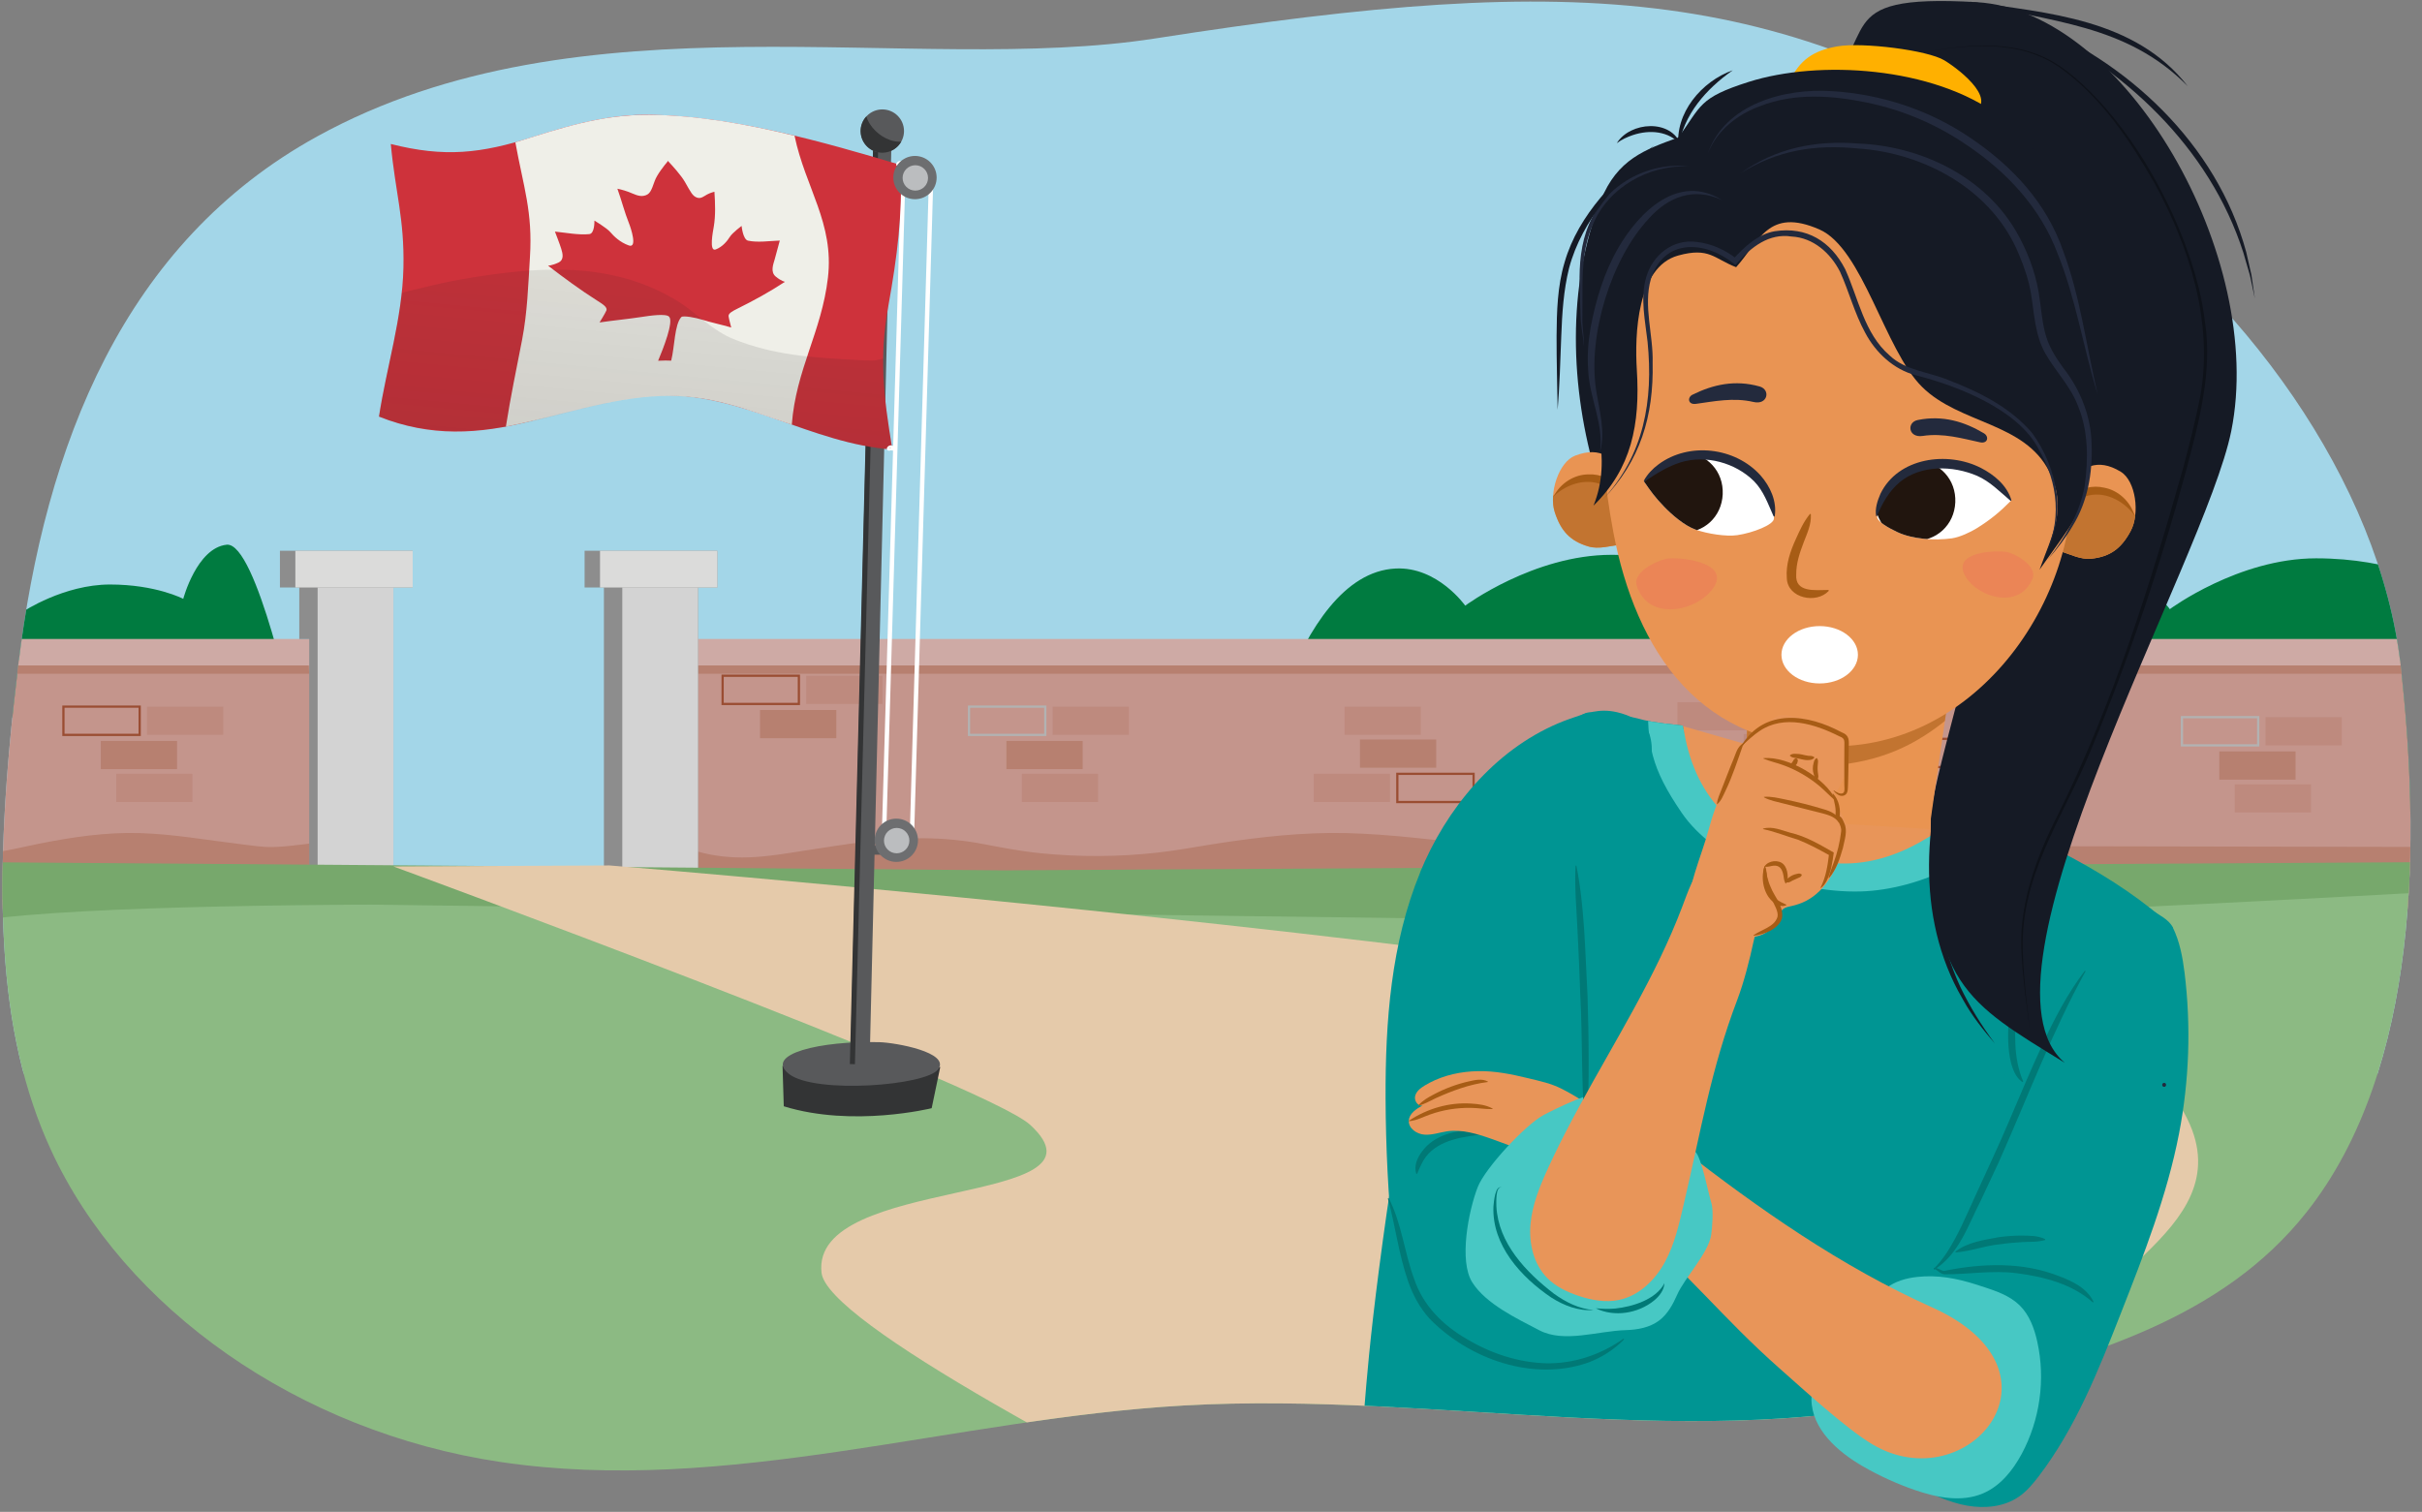 <?xml version="1.0" encoding="UTF-8"?><svg id="a" xmlns="http://www.w3.org/2000/svg" width="760" height="474.5" xmlns:xlink="http://www.w3.org/1999/xlink" viewBox="0 0 760 474.5"><rect x="0" y="0" width="760" height="474.5" fill="#808080" stroke="none"/><defs><clipPath id="b"><path d="M15.88,360.68c23,50.15,77.91,88.71,141.06,98.15,71.1,10.63,142.54-13.64,214.59-17.72,80.02-4.52,162.67,15.79,239.43-3.75,45.38-11.55,86.47-23.68,112.76-56.84,35.81-45.17,35.75-117.86,29.56-171.88-6.55-57.11-49.2-116.55-102.85-153.06C561.06-5.22,496.92-8.9,362.54,12.06,286.5,23.93,182.5-2.92,99.47,42.85,38.94,76.22,14.18,139.36,5.73,208.76-2.72,278.16-.92,324.06,15.88,360.68Z" fill="none"/></clipPath><clipPath id="c"><path d="M654.55,590.86c-53.03,5.02-191.1-16.76-236.87-42.82,8.6-43.65,7.06-73.22,11.92-122.82,2.66-27.15,12.21-99.55,22.13-123.25,9.92-23.7,37.24-79.22,47.24-78.37,21.94,1.87,9.32,2.08,29.06,4.13,4.94,20.83,19.6,33.68,38.36,38.1,22.89,5.4,35.92-.26,50.59-11.63,22.17,8.53,47.14,20.49,64.79,36.82-32.09,101.1-39.02,197.83-27.24,299.85Z" fill="#009593"/></clipPath><linearGradient id="d" x1="-24.7" y1="-33.44" x2="-16.49" y2="77.28" gradientTransform="translate(183.13 70.88) rotate(-178.8) scale(1.01 -1.01)" gradientUnits="userSpaceOnUse"><stop offset="0" stop-color="#231f20" stop-opacity=".2"/><stop offset="1" stop-color="#231f20" stop-opacity=".7"/></linearGradient><clipPath id="e"><path d="M612.11,213.62c-2.24,15.52-4.47,31.04-6.71,46.56-19.32-1.15-38.64-2.28-57.95-3.41,.37-13.51,.74-27.02,1.1-40.53,21.19-.88,42.37-1.75,63.56-2.62Z" fill="#e99451"/></clipPath><clipPath id="f"><path d="M648.28,151.66c5.05-4.92,9.67-8.16,17.17-3.62,4.77,2.89,6.07,13.15,3.14,18.6-2.92,5.44-6.35,8.09-12.43,8.72-3.22,.33-6.67-1.42-9.7-2.39,.91-3.96,1.64-7.8,2.01-11.84,.28-3.12,.21-6.23-.2-9.47Z" fill="#e99453"/></clipPath><clipPath id="g"><path d="M510.53,149.66c-4.08-5.74-8.04-9.78-16.23-6.67-5.22,1.98-8.34,11.85-6.44,17.72,1.9,5.88,4.79,9.11,10.65,10.82,3.11,.91,6.82-.19,9.97-.6-.18-4.06-.21-7.97,.16-12.01,.28-3.12,.91-6.17,1.9-9.28Z" fill="#e99453"/></clipPath><clipPath id="h"><path d="M556.62,162.82c-.08,1.87-6.51,4.41-11.48,5.14-3.51,.51-9.36-.43-13.03-1.72s-7.7-4.9-9.94-7.23c-2.94-3.05-4.12-4.75-6.3-7.89,6.92-5.85,15.58-9.46,24.62-7.93,9.03,1.53,16.56,9.68,16.14,19.64Z" fill="#fff"/></clipPath><clipPath id="i"><path d="M631.14,157.03c-3.47,3.53-6.51,6.08-10.93,8.81-1.82,1.12-5.17,2.75-7.75,3.12-5.41,.76-12.43,.24-17.07-1.95-2.87-1.35-6.34-3.32-6.34-4.77,0-10.08,10.09-17.53,19.32-17.46,9.23,.08,17.01,5.25,22.77,12.25Z" fill="#fff"/></clipPath></defs><g clip-path="url(#b)"><g><rect x="-112.56" y="-78.26" width="900.54" height="415.21" transform="translate(675.42 258.68) rotate(180)" fill="#a3d6e8"/><path d="M649.61,238.84s-12.22-92.86-22.56-92.86-17.86,39.4-17.86,39.4c0,0-8.46-17.82-15.98-17.82-7.52,0-25.38,70.35-25.38,70.35l81.8,.94Z" fill="#016132"/><path d="M603.15,254.8s-20.07-105.99-35.85-104.12c-15.77,1.88-22.94,31.89-22.94,31.89,0,0-14.34-8.44-38.71-8.44s-45.88,15.95-45.88,15.95c0,0-8.65-12.29-21.83-11.65-32.44,1.57-44.86,73.1-44.86,73.1l210.08,3.28Z" fill="#007b40"/><path d="M824.25,255.9s-20.07-105.99-35.85-104.12c-15.77,1.88-22.94,31.89-22.94,31.89,0,0-14.34-8.44-38.71-8.44s-45.88,15.95-45.88,15.95c0,0-8.65-12.29-21.83-11.65-32.44,1.57-44.86,73.1-44.86,73.1l210.08,3.28Z" fill="#007b40"/><path d="M92.41,226.42s-11.92-56.46-21.29-55.46c-9.37,1-13.62,16.99-13.62,16.99,0,0-8.52-4.5-22.99-4.5-14.48,0-27.25,8.49-27.25,8.49,0,0-5.14-6.55-12.97-6.21-19.27,.84-26.64,38.94-26.64,38.94l124.76,1.74Z" fill="#007b40"/><g><rect x="-119.91" y="208.72" width="226.31" height="76.81" fill="#c4958c"/><path d="M92.18,265.36c-2.13,.22-4.27,.42-6.41,.48-3.47,.1-7.04-.51-10.45-.92-10.38-1.25-20.78-3.12-31.32-3.45-10.75-.34-21.39,1.27-31.71,3.32-4.72,.94-9.37,2.11-14.17,2.8-4.68,.68-9.46,1.04-14.24,1.07-4.78,.03-9.57-.27-14.27-.89-4.82-.63-9.31-1.77-13.93-2.91-9.26-2.28-18.71-2.21-28.18-.72-4.73,.74-9.39,1.72-14.07,2.64-4.72,.93-9.54,2.07-14.45,2.3-4.36,.2-8.61-.4-12.49-1.86-2.48-.93-4.81-2.08-7.33-2.93v21.23s227.25,0,227.25,0v-22.29c-4.66,.94-9.44,1.62-14.22,2.11Z" fill="#b78070"/><polygon points="97.02 211.47 -114.59 211.47 -114.59 207.19 96.73 207.19 97.02 211.47" fill="#b78070"/><rect x="-123.98" y="200.53" width="230.38" height="8.32" fill="#ceaaa5"/><polygon points="123.44 181.41 93.91 181.41 93.91 200.55 97.02 200.55 97.02 289.66 123.44 289.66 123.44 181.41" fill="#8d8d8d"/><rect x="99.67" y="181.41" width="23.77" height="108.26" fill="#d3d3d3"/><rect x="87.84" y="172.86" width="41.66" height="11.53" fill="#8d8d8d"/><g><rect x="19.9" y="221.78" width="23.93" height="8.86" fill="none" stroke="#9a4d32" stroke-miterlimit="10" stroke-width=".7"/><rect x="46.13" y="221.78" width="23.93" height="8.86" fill="#b78070" opacity=".49"/><rect x="36.47" y="242.86" width="23.93" height="8.86" fill="#b78070" opacity=".49"/><rect x="31.63" y="232.53" width="23.93" height="8.86" fill="#b78070"/></g><rect x="92.68" y="172.86" width="36.82" height="11.53" fill="#dbdbda"/></g><g><rect x="209.32" y="208.72" width="693.76" height="76.81" fill="#c4958c"/><path d="M814.27,265.36c-2.75,.22-5.52,.42-8.3,.48-4.49,.1-338.42-.51-342.83-.92-13.43-1.25-26.89-3.12-40.53-3.45-13.92-.34-27.67,1.27-41.03,3.32-6.11,.94-12.12,2.11-18.34,2.8-6.06,.68-12.25,1.04-18.42,1.07-6.19,.03-12.38-.27-18.47-.89-6.24-.63-12.05-1.77-18.03-2.91-11.98-2.28-24.21-2.21-36.46-.72-6.13,.74-12.15,1.72-18.2,2.64-6.11,.93-12.34,2.07-18.69,2.3-5.64,.2-11.14-.4-16.16-1.86-3.21-.93-6.23-2.08-9.49-2.93v21.23s623.36,0,623.36,0v-22.29c-6.03,.94-12.22,1.62-18.41,2.11Z" fill="#b78070"/><rect x="209.84" y="207.2" width="621.1" height="4.27" fill="#b78070"/><rect x="209.32" y="200.53" width="623.36" height="8.32" fill="#ceaaa5"/><g><rect x="226.75" y="212.08" width="23.93" height="8.86" fill="none" stroke="#9a4d32" stroke-miterlimit="10" stroke-width=".7"/><rect x="252.99" y="212.08" width="23.93" height="8.86" fill="#b78070" opacity=".49"/><rect x="238.49" y="222.83" width="23.93" height="8.86" fill="#b78070"/></g><g><rect x="304.07" y="221.78" width="23.93" height="8.86" fill="none" stroke="#b2b2b2" stroke-miterlimit="10" stroke-width=".7"/><rect x="330.3" y="221.78" width="23.93" height="8.86" fill="#b78070" opacity=".49"/><rect x="320.64" y="242.86" width="23.93" height="8.86" fill="#b78070" opacity=".49"/><rect x="315.8" y="232.53" width="23.93" height="8.86" fill="#b78070"/></g><g><rect x="438.47" y="242.86" width="23.93" height="8.86" transform="translate(900.87 494.58) rotate(-180)" fill="none" stroke="#9a4d32" stroke-miterlimit="10" stroke-width=".7"/><rect x="412.24" y="242.86" width="23.93" height="8.86" transform="translate(848.41 494.58) rotate(-180)" fill="#b78070" opacity=".49"/><rect x="421.9" y="221.78" width="23.93" height="8.86" transform="translate(867.74 452.41) rotate(-180)" fill="#b78070" opacity=".49"/><rect x="426.73" y="232.11" width="23.93" height="8.86" transform="translate(877.4 473.07) rotate(-180)" fill="#b78070"/></g><g><rect x="552.09" y="219.76" width="23.93" height="8.86" transform="translate(1128.11 448.38) rotate(-180)" fill="none" stroke="#9a4d32" stroke-miterlimit="10" stroke-width=".7"/><rect x="547.15" y="230.36" width="23.93" height="8.86" transform="translate(1118.24 469.57) rotate(-180)" fill="#b78070" opacity=".49"/><rect x="526.35" y="220.38" width="23.93" height="8.86" transform="translate(1076.64 449.62) rotate(-180)" fill="#b78070" opacity=".49"/><rect x="532.35" y="240.02" width="23.93" height="8.86" transform="translate(1088.63 488.89) rotate(-180)" fill="#b78070"/></g><g><rect x="602.95" y="231.88" width="23.93" height="8.86" fill="none" stroke="#9a4d32" stroke-miterlimit="10" stroke-width=".7"/><rect x="629.19" y="231.88" width="23.93" height="8.86" fill="#b78070" opacity=".49"/><rect x="614.69" y="242.63" width="23.93" height="8.86" fill="#b78070"/></g><g><rect x="684.67" y="225.08" width="23.93" height="8.86" fill="none" stroke="#b2b2b2" stroke-miterlimit="10" stroke-width=".7"/><rect x="710.9" y="225.08" width="23.93" height="8.86" fill="#b78070" opacity=".49"/><rect x="701.24" y="246.16" width="23.93" height="8.86" fill="#b78070" opacity=".49"/><rect x="696.4" y="235.83" width="23.93" height="8.86" fill="#b78070"/></g><g><rect x="189.5" y="181.41" width="29.54" height="108.26" fill="#8d8d8d"/><rect x="195.27" y="181.41" width="23.77" height="108.26" fill="#d3d3d3"/><rect x="183.44" y="172.86" width="41.66" height="11.53" fill="#8d8d8d"/><rect x="188.28" y="172.86" width="36.82" height="11.53" fill="#dbdbda"/></g></g><polygon points="-16.32 273.32 861.28 273.36 818.38 596.76 2.18 647.36 -16.32 273.32" fill="#8cba83"/><path d="M123.44,271.96l37.26,11.97s-82.01-.73-134.19,2.08c-52.18,2.81-46.52,7.48-46.52,7.48l-.71-20.4,144.15-1.13Z" fill="#77a86c"/><path d="M840.38,275.56c-2.12,0-240.57,14.66-315.31,13.7-3024.87-38.78-269.01-16.87-210.23-16.1l538.75-3.1-13.2,5.5Z" fill="#77a86c"/><path d="M596.18,580.26s-334.84-150-338.39-180.79c-3.55-30.78,93.61-20.52,65.48-46.43-14.06-12.95-199.83-81.1-199.83-81.1l67.82-.32s470.16,38.07,493.2,76.1c23.05,38.03-37.08,52.79-29.99,76.33,7.09,23.54,209,55,209,55l-267.3,101.2Z" fill="#e5caaa"/></g><g><g><path d="M654.55,590.86c-53.03,5.02-191.1-16.76-236.87-42.82,8.6-43.65,7.06-73.22,11.92-122.82,2.66-27.15,12.21-99.55,22.13-123.25,9.92-23.7,37.24-79.22,47.24-78.37,21.94,1.87,9.32,2.08,29.06,4.13,4.94,20.83,19.6,33.68,38.36,38.1,22.89,5.4,35.92-.26,50.59-11.63,22.17,8.53,47.14,20.49,64.79,36.82-32.09,101.1-39.02,197.83-27.24,299.85Z" fill="#009593"/><g clip-path="url(#c)"><path d="M517.14,219.16c-.26,14.52,.79,21.69,10.65,36.06,9.87,14.38,33.92,25.18,56.12,24.56,18.6-.52,43.06-11.59,45.9-27.24,2.85-15.64-98.73-28.6-112.68-33.38Z" fill="#47c8c4"/><path d="M519.07,512.11c-14.37-6.72-33.9-17.18-43.86-28.75-12.13-14.09-12.54-21.88-14.88-38.76,8.3,14.79,12.89,24.53,24.82,38.83,6.79,8.14,24.07,21.47,33.92,28.68Z" fill="#007976" opacity=".53"/></g></g><path d="M656.61,406.96c-9.86-21.74-14.37-36.92-8.5-64.79,2.58,22.13,.48,40.06,8.5,64.79Z" fill="#007976" opacity=".53"/></g></g><g><g><path d="M295.05,334.85l-2.7,12.96s-24.68,6.12-46.41-.6l-.39-12.71s23.36,9.9,49.5,.34Z" fill="#333435"/><path d="M275.97,327.09c-18.41-.51-36.51,3.76-28.32,10.03,8.19,6.27,43.09,3.66,46.79-1.58,3.7-5.24-13.4-8.31-18.48-8.45Z" fill="#58595b"/></g><g><polygon points="279.69 46.81 272.88 333.34 266.83 333.71 274.02 46.13 279.69 46.81" fill="#58595b"/><line x1="274.78" y1="45.69" x2="267.47" y2="333.98" fill="none" stroke="#333435" stroke-miterlimit="10" stroke-width="1.6"/><ellipse cx="276.87" cy="41.13" rx="6.8" ry="6.79" fill="#58595b"/><path d="M278.41,57.29c4.39-4.38,.67-4.64,.67-4.64" fill="none" stroke="#fff" stroke-linecap="round" stroke-miterlimit="10" stroke-width=".59"/><path d="M268.27,48.83l5.47,1.23s1.05-.06,3.49,1.09,2.75,2.24,2.75,2.24c0,0,.03,2.27-1.58,.98-3.66-2.92,6.58-1.46,6.58-1.46" fill="none" stroke="#fff" stroke-linecap="round" stroke-miterlimit="10" stroke-width=".59"/><path d="M270.05,41.38c-.06-1.87,.63-3.59,1.82-4.86,.23,.88,.65,1.71,1.13,2.46,.97,1.52,2.32,2.81,3.84,3.78,1.55,.98,3.35,1.66,5.2,1.71,.25,0,.5,0,.75-.01-1.12,2-3.24,3.38-5.7,3.47-3.76,.13-6.9-2.8-7.03-6.55Z" fill="#333435"/><path d="M278.31,52.74s.83-2.75,1.68,.65" fill="none" stroke="#fff" stroke-linecap="round" stroke-miterlimit="10" stroke-width=".59"/></g><line x1="273.26" y1="266.79" x2="284.26" y2="266.79" fill="none" stroke="#58595b" stroke-linecap="round" stroke-miterlimit="10" stroke-width="2.92"/><path d="M281.62,267.38h0c-2.41,0-4.34-1.62-4.28-3.61l6.08-208.04c.06-1.98,2.08-3.61,4.49-3.61h0c2.41,0,4.34,1.62,4.28,3.61l-6.08,208.04c-.06,1.98-2.08,3.61-4.49,3.61Z" fill="none" stroke="#fff" stroke-linecap="round" stroke-miterlimit="10" stroke-width="1.38"/><g><path d="M118.93,130.75c16.12,6.45,31.16,5.61,47.7,1.37,13.31-3.41,26.49-7.66,40.35-8.07,26.01-.79,47.58,15.23,73.03,17.02-2.83-17.18-4.18-28.71-1.28-44.92,2.89-16.16,4.45-28.46,3.89-44.38-24.28-7.24-52.53-15.3-78.32-15.74-12.93-.22-24.76,3.02-36.93,6.91-16.48,5.27-27.84,6.52-44.74,2.25,1.41,15.19,4.3,23.44,3.96,38.79-.35,15.87-5.28,31.19-7.67,46.76Z" fill="#ce323b"/><path d="M158.76,133.89c16.81-3.24,32.43-9.08,48.84-9.61,15.11-.49,26.36,4.1,40.86,8.99,1.28-17.24,9.37-29.14,11.34-46.11,1.99-17.09-7.07-28.21-10.48-44.55-14.62-3.6-30.66-6.49-45.54-6.57-15.46-.09-27.59,4.13-42.07,8.62,2.56,14.09,5.48,21.8,4.58,36.08-.55,8.82-.79,17.25-2.48,25.99-1.96,10.2-3.44,16.9-5.07,27.17Z" fill="#efefe8"/><path d="M187.45,94.39c-5.34-3.38-10.44-7.16-15.49-11.02,0,0,1.22,0,3.23-.94,2.01-.94,1.29-3.05,.92-4.35-.38-1.29-1.98-5.4-1.98-5.4,3.56,.37,7.44,1.13,10.77,.8,1.77-.17,1.62-4.24,1.62-4.24,0,0,3.83,2.27,4.97,3.59,1.14,1.32,3,3.19,5.81,4.2,2.81,1.01,.67-5.45,.07-6.94-1.38-3.42-2.34-7.26-3.64-10.86,0,0,1.78,.35,3.48,.99,1.69,.64,3.26,1.58,4.91,1.21,1.78-.4,2.2-1.44,3.33-4.66,.69-1.97,3.08-4.95,3.98-6.02,.05-.11,.07-.17,.12-.28,.1,.12,.16,.18,.26,.29,1.09,1.14,3.95,4.3,5.11,6.34,1.9,3.33,2.39,4.41,3.76,4.91,1.27,.46,2.15-.4,3.21-.98,1.06-.57,2.29-.85,2.29-.85,.24,3.62,.39,7.46-.2,10.92-.25,1.48-1.56,8,.6,7.19,2.16-.82,3.61-2.64,4.43-3.94,.81-1.31,3.7-3.44,3.7-3.44,0,0,.39,4.26,2.02,4.62,3,.65,6.7,.09,9.96-.03,0,0-1.2,4.49-1.62,5.96-.42,1.47-1.39,3.89,.34,5.33,1.73,1.44,2.9,1.65,2.9,1.65-4.79,3.15-9.79,5.9-14.91,8.43-1.52,.75-2.92,1.48-2.78,2.43,.14,.94,.83,3.48,.83,3.48-3.13-.91-6.43-1.59-9.44-2.54-1.41-.45-5.67-1.33-6.23-.72-2.14,2.31-2.06,9.29-3.17,13.67-.63-.02-.95-.03-1.6-.04-.13,0-.2,0-.38,0-.86,.02-1.28,.03-2.12,.07,1.62-3.86,4.95-12.33,3.44-13.84-1.04-1.05-6.07-.3-8.87,.13-4.24,.65-8.64,1.05-12.95,1.69,0,0,1.7-2.73,2.14-3.74,.43-1.01-1.14-2.01-2.8-3.06Z" fill="#ce323b"/><path d="M183.01,84.99c7.77,.72,15.48,2.51,22.58,5.78,3.67,1.69,7.18,3.6,10.39,6.05,3.22,2.46,6.29,5.13,9.73,7.29,1.4,.88,2.85,1.66,4.39,2.28,12.7,5.12,24.67,5.83,38.36,6.57,5.08,.27,5.94,.4,8.66-.45-.04,9.23,.8,15.87,2.89,28.57-25.45-1.79-46.4-17.58-72.41-16.79-13.86,.42-27.29,4.75-40.66,7.93-15.13,3.6-31.88,5-48.01-1.45,2.14-13.94,5.51-24.71,7.12-38.68,.05-.41,5.23-1.45,5.81-1.6,2.22-.57,4.46-1.1,6.7-1.59,4.5-.98,9.03-1.75,13.59-2.42,9.47-1.39,19.07-2.28,28.64-1.65,.74,.05,1.47,.11,2.21,.18Z" fill="url(#d)" opacity=".23"/></g><path d="M280.01,141.07s.23-.94-.5-.94-1.38,1.15-.32,.94,1.79-1.67,1.79-1.67" fill="none" stroke="#fff" stroke-linecap="round" stroke-miterlimit="10" stroke-width=".73"/><path d="M282.94,51.83s.23-.94-.5-.94-1.38,1.15-.32,.94,1.79-1.67,1.79-1.67" fill="none" stroke="#fff" stroke-linecap="round" stroke-miterlimit="10" stroke-width=".73"/><ellipse cx="287.11" cy="55.73" rx="6.8" ry="6.79" fill="#6d6e70"/><ellipse cx="287.22" cy="55.84" rx="3.99" ry="3.98" fill="#bbbdbf"/><ellipse cx="281.26" cy="263.72" rx="6.8" ry="6.79" fill="#6d6e70"/><ellipse cx="281.37" cy="263.83" rx="3.99" ry="3.98" fill="#bbbdbf"/></g><g><path d="M445.63,273.82c-9.14,22.26-10.94,46.82-10.85,70.88,.06,15.35,.83,30.7,2.32,45.98,.43,4.45,.94,8.95,2.56,13.12,3.75,9.63,12.89,16.13,22.29,20.43,7.93,3.62,16.53,6.12,25.25,5.87s17.56-3.46,23.48-9.85c4.57-4.93,7.21-11.6,7.24-18.33,.04-9-4.31-17.33-7.48-25.75-8.06-21.45-8.63-45.07-5.89-67.81,.85-7.09,2.02-14.14,3.36-21.16,1.33-6.99,2.83-13.95,4.37-20.9,1.55-6.98,3.13-13.96,4.61-20.95,1.04-4.9,2.26-9.99,.7-14.92-1.18-3.74-6.36-6.04-10.22-6.91-5.54-1.25-9.51,.23-14.72,2.06-5.11,1.8-9.98,4.26-14.51,7.24-4.53,2.98-8.71,6.47-12.51,10.32-3.86,3.91-7.34,8.2-10.43,12.75-3.09,4.56-5.79,9.39-8.08,14.41-.53,1.16-1.04,2.33-1.52,3.51Z" fill="#009593"/><path d="M465.7,356.44c-.53-.59-1.35-.3-2.03-.2-6.67,.77-14.48,2.39-17.59,9.06-.5,.96-.93,1.95-1.39,3.09,0,0-.28,0-.28,0-.81-2.47,.35-5.08,1.84-7.04,3.76-5.11,10.45-6.65,16.44-6.73,1.19,0,3.32,.18,3.28,1.78,0,0-.27,.05-.27,.05h0Z" fill="#007976"/><g><path d="M447.02,340.72c-1.29,.78-2.6,1.79-2.96,3.26s.86,3.31,2.33,2.97c-1.98,1.08-4.22,2.54-4.32,4.79-.11,2.42,2.48,4.19,4.9,4.37s4.78-.71,7.18-1.05c4.67-.65,9.35,.79,13.79,2.35,6.76,2.37,13.4,5.07,19.9,8.08,5.11,2.36,10.28,4.96,15.89,5.4,2.05,.16,4.32-.07,5.77-1.51,1.89-1.88,1.64-5.01,.81-7.55-1.48-4.56-4.34-8.51-7.84-11.76s-7.95-6.07-12.39-8.33c-3.39-1.72-6.82-2.43-10.48-3.32-5.26-1.27-10.43-2.35-15.87-2.24-5.24,.1-10.5,1.21-15.16,3.66-.53,.28-1.05,.57-1.56,.88Z" fill="#e89559"/><path d="M468.29,348.09c-2.32,.06-4.46-.36-6.68-.38-4.41-.08-8.82,.62-12.97,2.11-2.07,.72-4.09,1.86-6.44,2.07-.09,.01-.15-.12-.06-.17,5.71-3.79,12.66-5.83,19.53-5.36,2.28,.15,4.62,.41,6.67,1.55,.08,.04,.05,.18-.05,.18h0Z" fill="#a75c15"/><path d="M466.81,339.6c-5.69,.71-11.09,2.72-16.29,5.07-1.74,.81-3.36,1.79-5.3,2.35-.08,.03-.16-.09-.1-.15,1.33-1.53,3.07-2.48,4.8-3.39,3.46-1.84,7.18-3.23,11.01-4.09,1.9-.43,4.08-.95,5.92,.04,.08,.04,.06,.17-.04,.18h0Z" fill="#a75c15"/></g><path d="M685.49,305.24c2.07,16.82,1.48,33.96-1.74,50.59-3.76,19.41-11.02,37.93-18.24,56.33-7,17.84-14.15,35.93-25.78,51.17-1.82,2.39-3.78,4.73-6.26,6.43-4.65,3.19-10.7,3.77-16.25,2.78-5.55-1-10.72-3.43-15.79-5.91-2.88-1.41-5.8-2.87-8.14-5.07-4.82-4.54-6.47-11.69-5.83-18.28s3.26-12.81,5.89-18.89c14.07-32.54,29.19-64.74,39.57-98.64,3.44-11.24,6.54-23.01,13.97-32.12,5-6.14,12.54-10.74,20.52-11.43,2.85-.24,4.94,1.52,7.42,3.19s5.75,3.17,6.96,5.65c2.17,4.42,3.1,9.37,3.7,14.22Z" fill="#009593"/><path d="M622.17,403.81c4.17,1.36,8.49,2.83,11.61,5.91,3.04,3,4.58,7.21,5.5,11.38,2.62,11.83,.84,24.58-4.91,35.25-2.79,5.17-6.7,10.03-12.1,12.34-6.72,2.88-14.49,1.35-21.4-1.04-5.64-1.95-11.1-4.43-16.27-7.41-8.02-4.62-16.04-11.73-16.19-20.98-.1-5.98,3.19-11.27,6.89-15.71,3.23-3.87,6.64-7.51,9.69-11.54,2.05-2.71,4.07-5.57,6.78-7.67,2.86-2.22,6.34-3.2,9.9-3.58,6.31-.68,12.24,.43,18.24,2.33,.75,.24,1.5,.48,2.24,.72Z" fill="#47c8c4"/><path d="M606.18,410.28c45.12,20.24,11.31,60.77-18.62,43.04-8.22-4.87-21.91-17.46-29.08-23.78-18.22-16.07-28.9-30.36-47.4-45.63-7.93-8.75-20.55-27.73-3.44-34.02,7.91-1.26,13.73,6.34,19.67,10.39,24.61,19.14,50.43,37.24,78.87,50Z" fill="#e89559"/><path d="M654.45,304.79c-10.63,19.26-18.27,39.82-27.23,59.88,0,0-5.58,11.94-5.58,11.94-3.96,7.69-6.9,17.05-14.65,21.84,0,0-.17-.21-.17-.21,1.53-1.59,2.86-3.29,4.05-5.07,3.56-5.47,6.08-11.51,8.8-17.47,3.62-8.02,7.42-15.91,10.82-23.99,3.44-8.07,6.84-16.18,10.55-24.17,3.69-7.99,7.83-15.86,13.17-22.89,0,0,.23,.15,.23,.15h0Z" fill="#007976"/><path d="M656.72,408.78c-6.5-5.85-15.43-8.07-23.88-9.18-7.47-.98-15.09,.35-22.62,.35-1.31-.06-2.13-1.21-3.15-1.7,0-.03-.02,.02-.03,.07l-.27,.02c-.06-1.32,2.73,.77,3.34,.52,11.88-2.4,24.66-2.88,36.1,1.71,4.16,1.54,8.76,3.79,10.73,8.04,0,0-.22,.16-.22,.16h0Z" fill="#007976"/><path d="M641.73,389.19c-2.44,.71-4.76,.49-7.11,.64-2.34,.14-4.68,.34-7,.68-4.79,.42-9.09,2.2-13.94,2.56,0,0-.1-.26-.1-.26,3.89-2.99,9.05-3.66,13.73-4.54,2.41-.31,4.84-.5,7.26-.47,2.42,.04,4.88-.03,7.19,1.11,0,0-.02,.27-.02,.27h0Z" fill="#007976"/><path d="M463.69,372.58c-2.88,7.43-5.98,23.19-1.69,29.92,4.29,6.74,13.89,11.28,21,15,7.82,4.1,18.34,.21,27.18-.04,3.68-.11,7.5-.8,10.43-3,2.67-2.01,4.32-5.05,5.66-8.09,2.36-5.35,9.79-13.01,10.68-18.78,.35-2.24,.77-7.93,.05-10.08-.79-2.38-3.1-14.34-5-16-4.33-3.78-14.75,8.52-19.99,6.12-4.79-2.19,9.97-11.16,5.39-13.79-3.21-1.85-8.72-10.53-12.4-11.33-4-.87-17.15,5.58-20.66,7.46-5.66,3.04-18.33,16.63-20.65,22.62Z" fill="#47c8c4"/><path d="M471.16,372.69c-1.91-.44-1.62,4.73-1.61,5.92,.59,11.58,9.32,20.68,18.04,27.4,3.66,2.63,7.8,4.77,12.45,5.14-4.7,.39-9.37-1.42-13.28-3.93-9.49-6.41-18.67-16.45-18.13-28.62,.15-1.34,.49-6.65,2.52-5.92h0Z" fill="#007976"/><path d="M522.28,402.74c-.09,2.19-1.63,4.11-3.27,5.45-4.99,4.05-12.46,5.27-18.28,2.42,2.11,.19,4.14,.26,6.15,.07,5.36-.56,12.78-2.81,15.4-7.94h0Z" fill="#007976"/><path d="M494.66,271.68c2.62,13.37,2.72,27.03,3.48,40.58,.22,6.79,.36,13.58,.36,20.37,0,6.79,.06,13.59-.89,20.36h-.28c-1.22-13.55-.71-27.09-1.45-40.65-.22-6.77-.54-13.53-.87-20.3-.32-6.77-.96-13.51-.62-20.34l.27-.02h0Z" fill="#007976"/><path d="M633.67,307.82c.14,2.85-.51,5.41-.79,8.09-.77,7.88-1.17,16.09,1.98,23.53,0,0-.2,.19-.2,.19-5.67-3.63-4.81-18.06-3.79-24,.47-2.71,.88-5.51,2.54-7.89,0,0,.26,.08,.26,.08h0Z" fill="#007976"/><g><path d="M528.18,227.93c15.44,4.38,33.79,9.7,48.59,14.08,14.8,4.39,26.05,7.82,40.21,12.22-15.52,12.66-31.72,21-52.4,14.57-20.68-6.43-33.23-19.03-36.4-40.87" fill="#e89559"/><g><path d="M568.83,30.49c23.21-18.66,2.76-32.63,51.44-29.81,46.84,2.71,90.86,80.27,79.87,134.64-8.31,41.1-84.02,171.4-52.24,198.23-30.79-18.93-42.78-24.75-42.01-77.42,.26-18.04,52.13-170.88,28.23-188.11-23.91-17.23-37.5-27.99-65.29-37.53Z" fill="#151a25"/><g opacity=".32"><path d="M602.44,16.61c15.06-2.84,31.79-4.78,44.95,4.85,21.96,15.97,41.38,52.72,44.51,79.57,2.36,15.58-1.79,31.01-5.73,45.97-8.09,29.94-17.98,59.4-29.9,88.04-8.98,21.99-23.02,40.3-21.46,65.34,.29,7.73,1.32,15.43,2.16,23.13-.97-7.68-2.13-15.35-2.55-23.11-1.28-15.71,4.27-30.86,11.3-44.63,17.2-34.69,28.91-71.86,39.37-109.05,2-7.47,3.88-15,5.37-22.56,4.06-23.03-3.37-46.45-14.36-66.59-7.61-13.29-16.47-26.6-28.94-35.78-12.97-9.68-29.72-7.88-44.72-5.18h0Z"/></g><path d="M614.18,225.88c-7.59,27.61-11.36,56.99,.94,83.84,3.01,6.28,6.67,12.18,10.84,17.76-3.64-4.23-7.18-8.64-9.88-13.55,0,0-1.65-2.94-1.65-2.94-13.98-26.34-10.12-58.05-.26-85.11h0Z" fill="#151a25"/><path d="M635.26,6.3c32.18,12.63,60.29,38.8,69.57,72.76,0,0,1.65,7.25,1.65,7.25,.38,2.45,.73,4.9,1.07,7.34-.54-2.42-1.06-4.83-1.55-7.24l-2.05-7.09c-10.68-33.35-37.71-58.19-68.69-73.02h0Z" fill="#151a25"/><path d="M618.13,.52c24.53,3.54,51.91,5.39,68.36,26.52-19.5-19.74-43.28-19.95-68.36-26.52h0Z" fill="#151a25"/></g><g><path d="M612.11,213.62c-2.24,15.52-4.47,31.04-6.71,46.56-19.32-1.15-38.64-2.28-57.95-3.41,.37-13.51,.74-27.02,1.1-40.53,21.19-.88,42.37-1.75,63.56-2.62Z" fill="#e99451"/><g clip-path="url(#e)"><path d="M603.34,210.94c-8.34,3.94-18.86,7.24-28.74,8.14-4.51,.41-9.73,.27-14.3-.15-5.22-.49-10.99-2.45-16-2.17-5.02,.28-7.75,3.18-6.86,7.85,.05,.62,3.24-.79,3.97,.15,8.82,11.4,24.2,16.99,38.03,15,15.21-2.19,25.43-8.21,36.47-18.3,6.16-5.63-5.46-13.86-12.56-10.51Z" fill="#c27430"/></g></g><g><path d="M561.62,25.34c3.12-6.37,7.2-9.47,15.02-10.8,7.82-1.32,28.2,1.18,33.5,4.41,5.3,3.23,18.07,13.43,7.49,17.05-10.58,3.61-42.38-7.9-56.01-10.66Z" fill="#ffb000"/><path d="M501.11,150.06c-8.53-28.18-9.52-60.36,1.22-87.2,5.15-12.86,13.85-15.93,24.3-19.7,7.33-9.94,6.23-12.42,22.11-17.46,21.89-6.95,57.75-4.87,78.57,10.63,29.59,22.03,57.57,100.5,25.2,126.39-2.32-29.12-10.86-68.72-37.99-83.11-62.88-33.35-98.43,14.88-113.4,70.45Z" fill="#151a25"/><g><path d="M648.28,151.66c5.05-4.92,9.67-8.16,17.17-3.62,4.77,2.89,6.07,13.15,3.14,18.6-2.92,5.44-6.35,8.09-12.43,8.72-3.22,.33-6.67-1.42-9.7-2.39,.91-3.96,1.64-7.8,2.01-11.84,.28-3.12,.21-6.23-.2-9.47Z" fill="#e99453"/><g clip-path="url(#f)"><path d="M675.48,173.28c-1.89-7.83-8.2-17.67-15.72-18.56-7.52-.88-9.95,3.4-12.54,8.73-3.32,4.83-12.33,19.31-2.64,21.19,9.69,1.88,25.37-2.92,30.9-11.37Z" fill="#c27430"/><path d="M669.8,161.8c-3.47-4.77-9.72-8-15.54-5.96-1.65,.68-3.1,2.15-4.73,3.7,.18-1.11,.55-2.19,1.15-3.19,1.8-3.4,6.08-4.1,9.54-3.3,4.54,.81,8.3,4.44,9.59,8.74h0Z" fill="#a75c15"/></g></g><g><path d="M510.53,149.66c-4.08-5.74-8.04-9.78-16.23-6.67-5.22,1.98-8.34,11.85-6.44,17.72,1.9,5.88,4.79,9.11,10.65,10.82,3.11,.91,6.82-.19,9.97-.6-.18-4.06-.21-7.97,.16-12.01,.28-3.12,.91-6.17,1.9-9.28Z" fill="#e99453"/><g clip-path="url(#g)"><path d="M479.87,166.01c3.27-7.36,11.25-15.9,18.81-15.41,7.56,.49,9.17,5.14,10.76,10.86,2.39,5.35,8.65,21.23-1.22,21.33-9.87,.09-24.43-7.48-28.34-16.78Z" fill="#c27430"/><path d="M487.53,155.75c2.05-4,6.4-6.89,11.01-6.86,3.55-.15,7.63,1.31,8.78,4.98,.41,1.09,.57,2.21,.55,3.34-1.32-1.82-2.48-3.53-3.99-4.5-5.36-3.06-12.09-1.02-16.36,3.05h0Z" fill="#a75c15"/></g></g><path d="M506.23,166.92c7.04,37.37,27.48,68.68,71.39,67.26,46.32-1.51,79.18-52.12,71.63-96.01-7.56-43.89-26.76-81.62-81.26-75.23-57.68,6.77-72.81,45.31-61.76,103.98Z" fill="#e99453"/><path d="M568.23,161.5c.17,3.11-1.16,5.89-2.23,8.66-1.29,3.39-2.38,6.62-2.36,10.12-.42,5.77,5.92,4.91,10,4.88,.17-.02,.28,.21,.16,.33-3.86,4.12-12.85,2.3-13.11-3.98-.37-4.32,1.09-8.55,2.86-12.39,1.24-2.74,2.38-5.33,4.34-7.75,.1-.14,.35-.07,.35,.11h0Z" fill="#a75c15"/><path d="M523.75,175.26c5.66-.29,18.79,1.71,14,9.08-4.79,7.37-20.28,11.02-24.13-.39-1.63-4.84,7.68-8.57,10.13-8.69Z" fill="#eb8556"/><path d="M629.46,173.2c-5.12-.58-16.63,.48-12.89,7.4,3.73,6.92,17.13,10.97,21.2,1.02,1.73-4.22-6.09-8.17-8.31-8.42Z" fill="#eb8556"/><path d="M531.09,123.87c-1.66,.83-1.48,3.22,1.09,2.88,5.56-.76,11.75-2.07,18.05-.59,4.48,1.05,5.44-3.87,1.93-4.86-7.71-2.18-14.65-.61-21.07,2.58Z" fill="#232a3d"/><path d="M622.59,136.03c1.59,.95,1.22,3.33-1.31,2.78-5.49-1.18-11.56-2.97-17.95-1.99-4.54,.7-5.12-4.28-1.55-5,7.86-1.58,14.65,.53,20.81,4.2Z" fill="#232a3d"/><g><path d="M556.62,162.82c-.08,1.87-6.51,4.41-11.48,5.14-3.51,.51-9.36-.43-13.03-1.72s-7.7-4.9-9.94-7.23c-2.94-3.05-4.12-4.75-6.3-7.89,6.92-5.85,15.58-9.46,24.62-7.93,9.03,1.53,16.56,9.68,16.14,19.64Z" fill="#fff"/><g clip-path="url(#h)"><path d="M515.42,154.01c-.31,7.14,4.88,12.82,12.03,13.13,7.14,.31,12.81-4.89,13.12-12.03,.31-7.14-4.89-12.82-12.03-13.13-7.14-.31-12.81,4.89-13.12,12.03Z" fill="#21150e"/></g></g><path d="M556.53,162.03c-1.79-3.97-3.11-7.91-6.14-11.01-5.83-5.77-15.08-8.34-22.98-5.92-4.12,1.28-7.65,3.54-11.3,5.95-.09,.06-.2,.04-.26-.05-.04-.06-.04-.14,0-.2,1.11-2.01,2.74-3.7,4.59-5.07,9.55-7.08,24.02-5.37,31.97,3.44,3.07,3.47,5.2,8.13,4.49,12.81-.03,.18-.29,.22-.36,.05h0Z" fill="#232a3c"/><g><path d="M631.14,157.03c-3.47,3.53-6.51,6.08-10.93,8.81-1.82,1.12-5.17,2.75-7.75,3.12-5.41,.76-12.43,.24-17.07-1.95-2.87-1.35-6.34-3.32-6.34-4.77,0-10.08,10.09-17.53,19.32-17.46,9.23,.08,17.01,5.25,22.77,12.25Z" fill="#fff"/><g clip-path="url(#i)"><path d="M588.4,156.57c-.31,7.14,4.88,12.81,12.03,13.12,7.14,.31,12.81-4.89,13.12-12.03,.31-7.14-4.89-12.81-12.03-13.13-7.14-.31-12.81,4.89-13.12,12.03Z" fill="#21150e"/></g></g><path d="M630.85,157.14c-3.44-2.91-6.36-5.99-10.45-7.8-7.63-3.26-17.56-3.51-24.24,1.95-3.26,2.73-5.43,6.43-7.17,10.65-.04,.1-.15,.14-.25,.1-.48-2.26,.38-4.88,1.32-7.05,5.51-11.42,21.02-13.49,31.53-8.13,4.18,2.15,8.16,5.45,9.56,10.08,.05,.18-.17,.32-.31,.2h0Z" fill="#232a3c"/><path d="M544.78,83.86c7.26-8.11,10.08-18.85,26.1-11.86,13.68,5.97,20.45,37.76,32.27,49.45,11.83,11.69,32.15,11.04,39.93,26.65,5.67,11.38,.9,19.63-3.1,30.71,14.11-20.25,18.55-21.45,13.41-53.94-3.34-21.16-15.11-69.93-47.4-78.13-24.93-6.33-41.86-6.97-59.62,8.43-11.97-1.84-19.21-4.91-31.06,5.1-13.2,11.15-19.79,35.18-17.68,52.2,2.1,17.02,8.51,31.11,2.4,46.22,11.9-11.62,14.67-25.45,13.59-42.66-.69-10.97,.03-32.27,12.96-35.83,9.82-2.71,11.26,.99,18.2,3.66Z" fill="#151a25"/><path d="M546.03,54.47c11.22-8.03,23.58-10.48,37.17-9.42,19.68,.82,39.7,10.43,49.66,27.95,3.28,5.78,5.67,12,6.83,18.58,.73,4.36,.97,8.67,2,12.71,.99,4.14,3.19,7.66,5.68,11.09,5.47,6.91,8.89,15.57,8.96,24.43,.3,8.76-1.27,17.67-5.92,25.19-2.19,3.76-4.83,7.23-7.72,10.44,2.69-3.38,5.13-6.96,7.16-10.76,2-3.8,3.53-7.85,4.28-12.04,1.18-8.39,1.2-17.29-2.03-25.11-2.27-6.15-6.92-10.74-10.17-16.38-3.4-5.76-3.6-12.91-4.65-19.16-.72-4.12-2.09-8.21-3.74-12.08-8.17-20.13-29.41-31.88-50.46-33.3-13.56-1.34-25.36,.51-37.06,7.86h0Z" fill="#232a3d"/><path d="M502.93,156.81c12.96-14.01,15.9-31.09,14.06-49.53-.73-6.58-2.35-13.56-.45-20.2,2.02-7.04,8.36-12.17,15.86-11.15,4.65,.5,8.97,2.51,12.59,5.34l-1.18,.09c3.5-3.79,7.72-7.86,13.11-8.79,10-1.52,17.55,3.13,22.08,11.92,4.17,9.16,5.98,20.14,13.88,27.01,5.07,4.86,12.4,5.2,18.61,7.82,9.66,3.71,19.37,8.58,26.19,16.6,4.08,5.62,6.8,12.32,7.72,19.2,.86,6.92-.84,13.94-4.07,20.05,5.73-11.55,4.68-23.34-1.7-34.35-6.56-12.46-25.46-19.72-38.5-23.06-6.93-1.79-12.58-7.11-15.86-13.34-3.38-6.17-5.1-13.03-7.88-19.12-3.01-5.91-8.41-10.72-15.25-11.07-7.04-1.09-12.6,3.31-17.05,8.31,0,0-.55,.59-.55,.59l-.63-.5c-9.01-7.19-21.84-7.79-25.87,4.9-2.45,8.58,.79,17.55,.54,26.34,.36,16.65-3.84,30.84-15.65,42.93h0Z" fill="#232a3d"/><path d="M540.28,62.77c-8.78-4.08-16.75-1.04-22.88,5.81-11.88,12.71-19.2,36.68-16.55,53.85,1,6.4,3.01,13.1,1.21,19.55,1.3-8.87-3.36-17.09-3.71-25.87-.33-4.45,0-8.93,.77-13.31,1.65-8.71,4.22-17.32,8.7-25.04,6.57-11.32,18.9-23.47,32.46-15h0Z" fill="#232a3d"/><path d="M535.94,48.05c5.43-15.44,23.99-20.43,38.87-19.44,15.52,.92,30.76,5.95,43.61,14.75,13.11,8.88,23.8,20.36,29.02,35.51,5.39,14.51,7.24,29.84,10.77,44.81-4.52-14.58-6.82-29.95-12.56-44.11-5.39-14.39-16-25.71-28.63-34.14-9.37-6.42-19.99-10.91-31.11-13.22-11.04-2.29-22.8-3.11-33.53,1.07-7.1,2.57-13.58,7.58-16.43,14.78h0Z" fill="#232a3d"/><path d="M530.19,52.23c-12.78-.62-25.64,6.53-30.48,18.56-2.59,5.83-3.06,12.3-3.14,18.63,0,0-.03,9.62-.03,9.62-.15,3.18,.49,6.37,.51,9.59-.28-3.19-1.04-6.33-1.09-9.58-.07-3.2-.24-6.4-.3-9.62-.13-6.44,.4-13.09,2.97-19.09,5.06-12.3,18.47-19.69,31.56-18.09h0Z" fill="#232a3d"/><path d="M527.47,45.53c-3.76-4.49-9.89-4.88-15.11-3.13-1.75,.59-3.45,1.37-5.03,2.54,4.2-6.78,17.12-7.71,20.14,.59h0Z" fill="#151a25"/><path d="M526.72,46.27c-1.28-10.73,7.25-20.79,17-24.21-8.28,5.81-15.51,13.88-17,24.21h0Z" fill="#151a25"/><path d="M657.81,82.7c9.51,18.02,12.63,39.58,7.91,59.46,2.08-20.23-.84-40.43-7.91-59.46h0Z" fill="#151a25"/><path d="M518.92,45.71c-10.87,11.23-22.5,23-26.57,38.48-1.73,6.97-2.17,14.16-2.44,21.32-.24,6.76-.57,16.47-1.14,23.14-.11-7.73-.35-15.43-.33-23.17,.06-7.71,.25-15.6,2.52-23.17,4.38-15.18,16.31-26.63,27.95-36.6h0Z" fill="#151a25"/></g></g><path d="M679.09,341.11c.8,0,.81-1.25,0-1.25s-.81,1.25,0,1.25h0Z" fill="#232a3d"/><path d="M555.51,226.4c.63-.65,1.29-1.32,2.13-1.68,1.03-.43,2.19-.33,3.29-.19,3.73,.47,7.43,1.27,11.02,2.38,2.46,.77,5.04,1.81,6.43,3.98,.96,1.5,1.2,3.33,1.43,5.1,.58,4.57-1.65,10.56-4.78,13.95-2.4,2.59-3.57,2.54-7.09,2.86-4.79,.44-9.62,.43-14.41-.02-2.9-.27-6.24-1.02-7.47-3.66-.76-1.63-.5-3.52-.82-5.25-.22-1.18-.59-2.24-.26-3.44,.96-3.42-.65-3.88,1.63-6.49,1.43-1.64,7.4-5.98,8.91-7.55Z" fill="#e89559"/><path d="M542.11,244.34c.87-2.07,1.92-4.33,3.97-5.25,1.7-.77,3.66-.42,5.48-.03,9.37,2,19.4,5.31,24.55,13.39,3.66,5.74,4.46,8.92,1.98,15.26-4.29,10.98-9.32,15.2-15.97,16.66-.94,.21-1.94,.37-2.67,.99-.63,.52-.97,1.3-1.31,2.04-2.93,6.51-6.11,6.81-13.24,7.05-5.84,.19-12.5,2.05-14.15-3.55-1.65-5.6-.56-11.65,1.16-17.23,1.41-4.59,3.11-9.08,4.37-13.72,.76-2.81,1.61-5.52,2.73-8.22,1.02-2.47,2.07-4.93,3.11-7.4Z" fill="#e89559"/><path d="M485.65,366.9c-2.52,5.51-4.85,11.24-5.39,17.27s.94,12.51,5.17,16.85c2.68,2.76,6.26,4.47,9.9,5.69,4.09,1.36,8.49,2.16,12.71,1.28,6.31-1.32,11.36-6.28,14.43-11.95,3.07-5.67,4.46-12.07,5.93-18.35,5.32-22.68,8.48-42.17,16.76-63.95,2.06-5.41,3.89-12.63,5.1-18.3s5.41-12.31,3.73-17.72c-1.45-4.68-4.67-9.59-9.69-10.9-3.91-1.02-7.35,1.29-9.75,4.2-3.29,3.99-4.9,8.86-6.7,13.61-2.06,5.45-4.41,10.79-6.93,16.04s-5.28,10.52-8.09,15.69c-2.82,5.17-5.72,10.29-8.62,15.41-2.92,5.15-5.84,10.31-8.66,15.51-2.81,5.16-5.53,10.38-8.07,15.68-.62,1.3-1.24,2.61-1.84,3.93Z" fill="#e89559"/><path d="M553.41,237.93c7.75-.61,19.35,6.21,22.68,13.23,.04,.08-.07,.17-.15,.11-1.79-1.44-3.24-3.06-4.92-4.49-3.36-2.83-7.19-5.07-11.31-6.59-2.07-.78-4.2-1.19-6.32-2.08-.08-.03-.07-.17,.02-.18h0Z" fill="#a75c15"/><path d="M570.16,238c.5,.67,.29,1.21,.26,1.76-.12,1.12-.1,1.98,.06,3.1,.07,.55,.25,1.08-.17,1.77-.04,.06-.12,.08-.18,.04-.69-.41-.79-.97-.96-1.53-.4-1.09-.43-2.51-.09-3.62,.16-.56,.18-1.13,.9-1.57,.06-.04,.14-.02,.18,.04h0Z" fill="#a75c15"/><path d="M569.3,237.82c-.55,.7-1.23,.68-1.93,.74-1.43,.05-2.5-.45-3.84-.63-.61-.12-1.24-.11-1.85-.71-.05-.05-.05-.12,0-.17,.66-.55,1.33-.47,1.99-.45,1.22-.04,2.58,.46,3.72,.61,.58,.07,1.17-.1,1.89,.43,.06,.04,.07,.13,.03,.18h0Z" fill="#a75c15"/><path d="M563.6,237.99c.65,.21,.53,.61,.51,.92-.03,.33-.16,.64-.33,.92-.35,.49-1.39,1.37-1.81,.4,.06-.86,.3-.7,.56-1.23,.37-.43,.15-.64,.89-.98,.06-.03,.12-.04,.18-.02h0Z" fill="#a75c15"/><path d="M553.59,250.09c2.2-.18,4.26,.36,6.35,.77,4.16,.85,8.29,1.9,12.35,3.13,1.98,.57,4.79,1.66,4.88,4.12,0,.09-.13,.13-.18,.05-1.15-1.79-3.12-2.32-5.06-2.87,0,0-6.15-1.55-6.15-1.55l-6.15-1.56c-2.05-.54-4.13-.88-6.08-1.91-.08-.04-.06-.18,.04-.18h0Z" fill="#a75c15"/><path d="M553.28,260.05c2.94-.81,5.8,.56,8.55,1.31,4.92,1.13,9.26,3.75,13.59,6.21-.4,3.01-.84,6.05-2.19,8.8-.45,.86-1,1.72-1.81,2.3-.08,.06-.19-.04-.13-.13,1.68-3.28,2.24-7.04,2.66-10.66,0,0,.35,.68,.35,.68-3.29-1.81-6.68-3.67-10.16-5.04-3.67-1.06-7.08-2.51-10.85-3.29-.09-.01-.1-.16,0-.18h0Z" fill="#a75c15"/><path d="M560.52,284.1c-1.36,.66-2.89-.06-3.98-.9-3.19-2.45-4.13-7.58-2.85-11.25,.03-.08,.15-.08,.18,0,.56,1.3,.5,2.57,.66,3.81,.29,2.4,1.03,4.77,2.86,6.4,.95,.83,1.94,1.19,3.12,1.76,.08,.03,.08,.15,0,.18h0Z" fill="#a75c15"/><path d="M553.87,271.96c.44,2.27,.8,4.35,1.72,6.38,1.18,3.14,4.25,6.1,3.57,9.86-1.05,3.42-5.63,5.11-8.83,5.47-.09,0-.14-.12-.06-.17,2.46-1.78,6.45-2.55,7.47-5.65,.23-.87-.05-1.87-.46-2.85-.84-1.98-2.11-3.95-2.95-6.14-.86-2.16-1.46-4.65-.65-6.92,.03-.09,.17-.08,.18,.02h0Z" fill="#a75c15"/><path d="M565.39,274.63c-.28,.71-.74,.74-1.14,.93-.4,.18-.79,.34-1.17,.53-.88,.28-1.54,1.11-2.59,.84-.07-.02-.11-.08-.11-.15,.04-.73,.45-.97,.82-1.27,.37-.3,.79-.56,1.24-.79,.46-.2,.93-.36,1.4-.45,.47-.08,.9-.3,1.5,.18,.05,.04,.07,.12,.05,.18h0Z" fill="#a75c15"/><path d="M553.73,271.87c1.17-1.8,4.41-2.17,5.92-.6,.84,.9,1.13,2,1.25,3.01,.13,1.02,.15,2.03-.45,2.97-.04,.07-.14,.06-.18,0-.55-.97-.49-1.88-.7-2.75-.34-1.68-1.16-2.99-3.02-2.8-.85,.05-1.63,.45-2.74,.33-.08,0-.13-.1-.08-.16h0Z" fill="#a75c15"/><path d="M546.53,233.88c7.2-11.7,20.77-9.76,31.3-4.08,2.71,1.03,2.33,2.73,2.29,5.15,0,0-.06,3.62-.06,3.62-.05,2.41-.06,4.82-.15,7.23-.09,.7,.02,2.17-.28,2.84-.39,1.24-1.95,1.41-2.82,.81-.57-.32-1.04-.73-1.43-1.21-.03-.04-.03-.1,.01-.13,.03-.03,.08-.03,.11,0,.76,.54,2.1,1.34,2.9,.75,.63-.41,.27-2.36,.33-3.07-.04-3.48,.01-7.35,.01-10.85-.07-2.09,.48-3.16-1.54-3.83-7.63-3.88-17.41-6.92-25.07-1.67-1.98,1.25-3.65,2.94-5.47,4.57-.07,.08-.21-.04-.13-.13h0Z" fill="#a75c15"/><path d="M435.77,376.05c4.09,7.93,4.9,17.07,7.96,25.3,2.8,8.41,9.09,14.66,16.66,18.98,7.44,4.43,15.94,7.27,24.62,7.53,8.76,.21,17.26-2.64,24.43-7.71,0,0,.18,.21,.18,.21-3.12,3.21-7.02,5.71-11.27,7.29-17.23,6.06-37.38-1.05-49.78-13.8-3.1-3.41-5.29-7.56-6.76-11.82-2.97-8.58-3.95-17.36-6.31-25.89l.26-.1h0Z" fill="#007976"/><path d="M575.21,249.1c1.88,2.01,2.45,5.03,2,7.69,0,0-.81-.82-.81-.82,1.41-.08,1.84,1.35,2.29,2.32,1.18,2.49,.08,5.41-.42,7.92-.96,3.3-2.01,6.7-4.32,9.33-.06,.07-.19,0-.16-.09,.45-1.68,1.07-3.23,1.64-4.8,1.14-3.1,1.93-6.43,2.3-9.68,.14-1.12-.38-2.21-.88-3.19-.09-.15-.19-.28-.26-.35-.09-.09-.07-.04,.03-.05l-.81-.82c.62-2.59-.3-4.8-.76-7.38-.02-.09,.11-.15,.17-.08h0Z" fill="#a75c15"/><path d="M546.26,234.58c0-.26,.02-.5,.05-.75l.52,.32c-1.64,4.66-3.21,9.47-5.34,13.96-.69,1.37-1.46,3.5-2.75,4.35,.11-1.75,.95-3.3,1.53-4.87,0,0,1.81-4.66,1.81-4.66,.61-1.55,1.22-3.12,1.87-4.65,.67-1.57,1.02-3.33,2.42-4.55,0,0,1.71-1.39,1.71-1.39l-1.19,1.71c-.11,.1-.51,.88-.63,.53h0Z" fill="#a75c15"/><ellipse cx="571" cy="205.5" rx="12" ry="9" fill="#fff"/></g></svg>